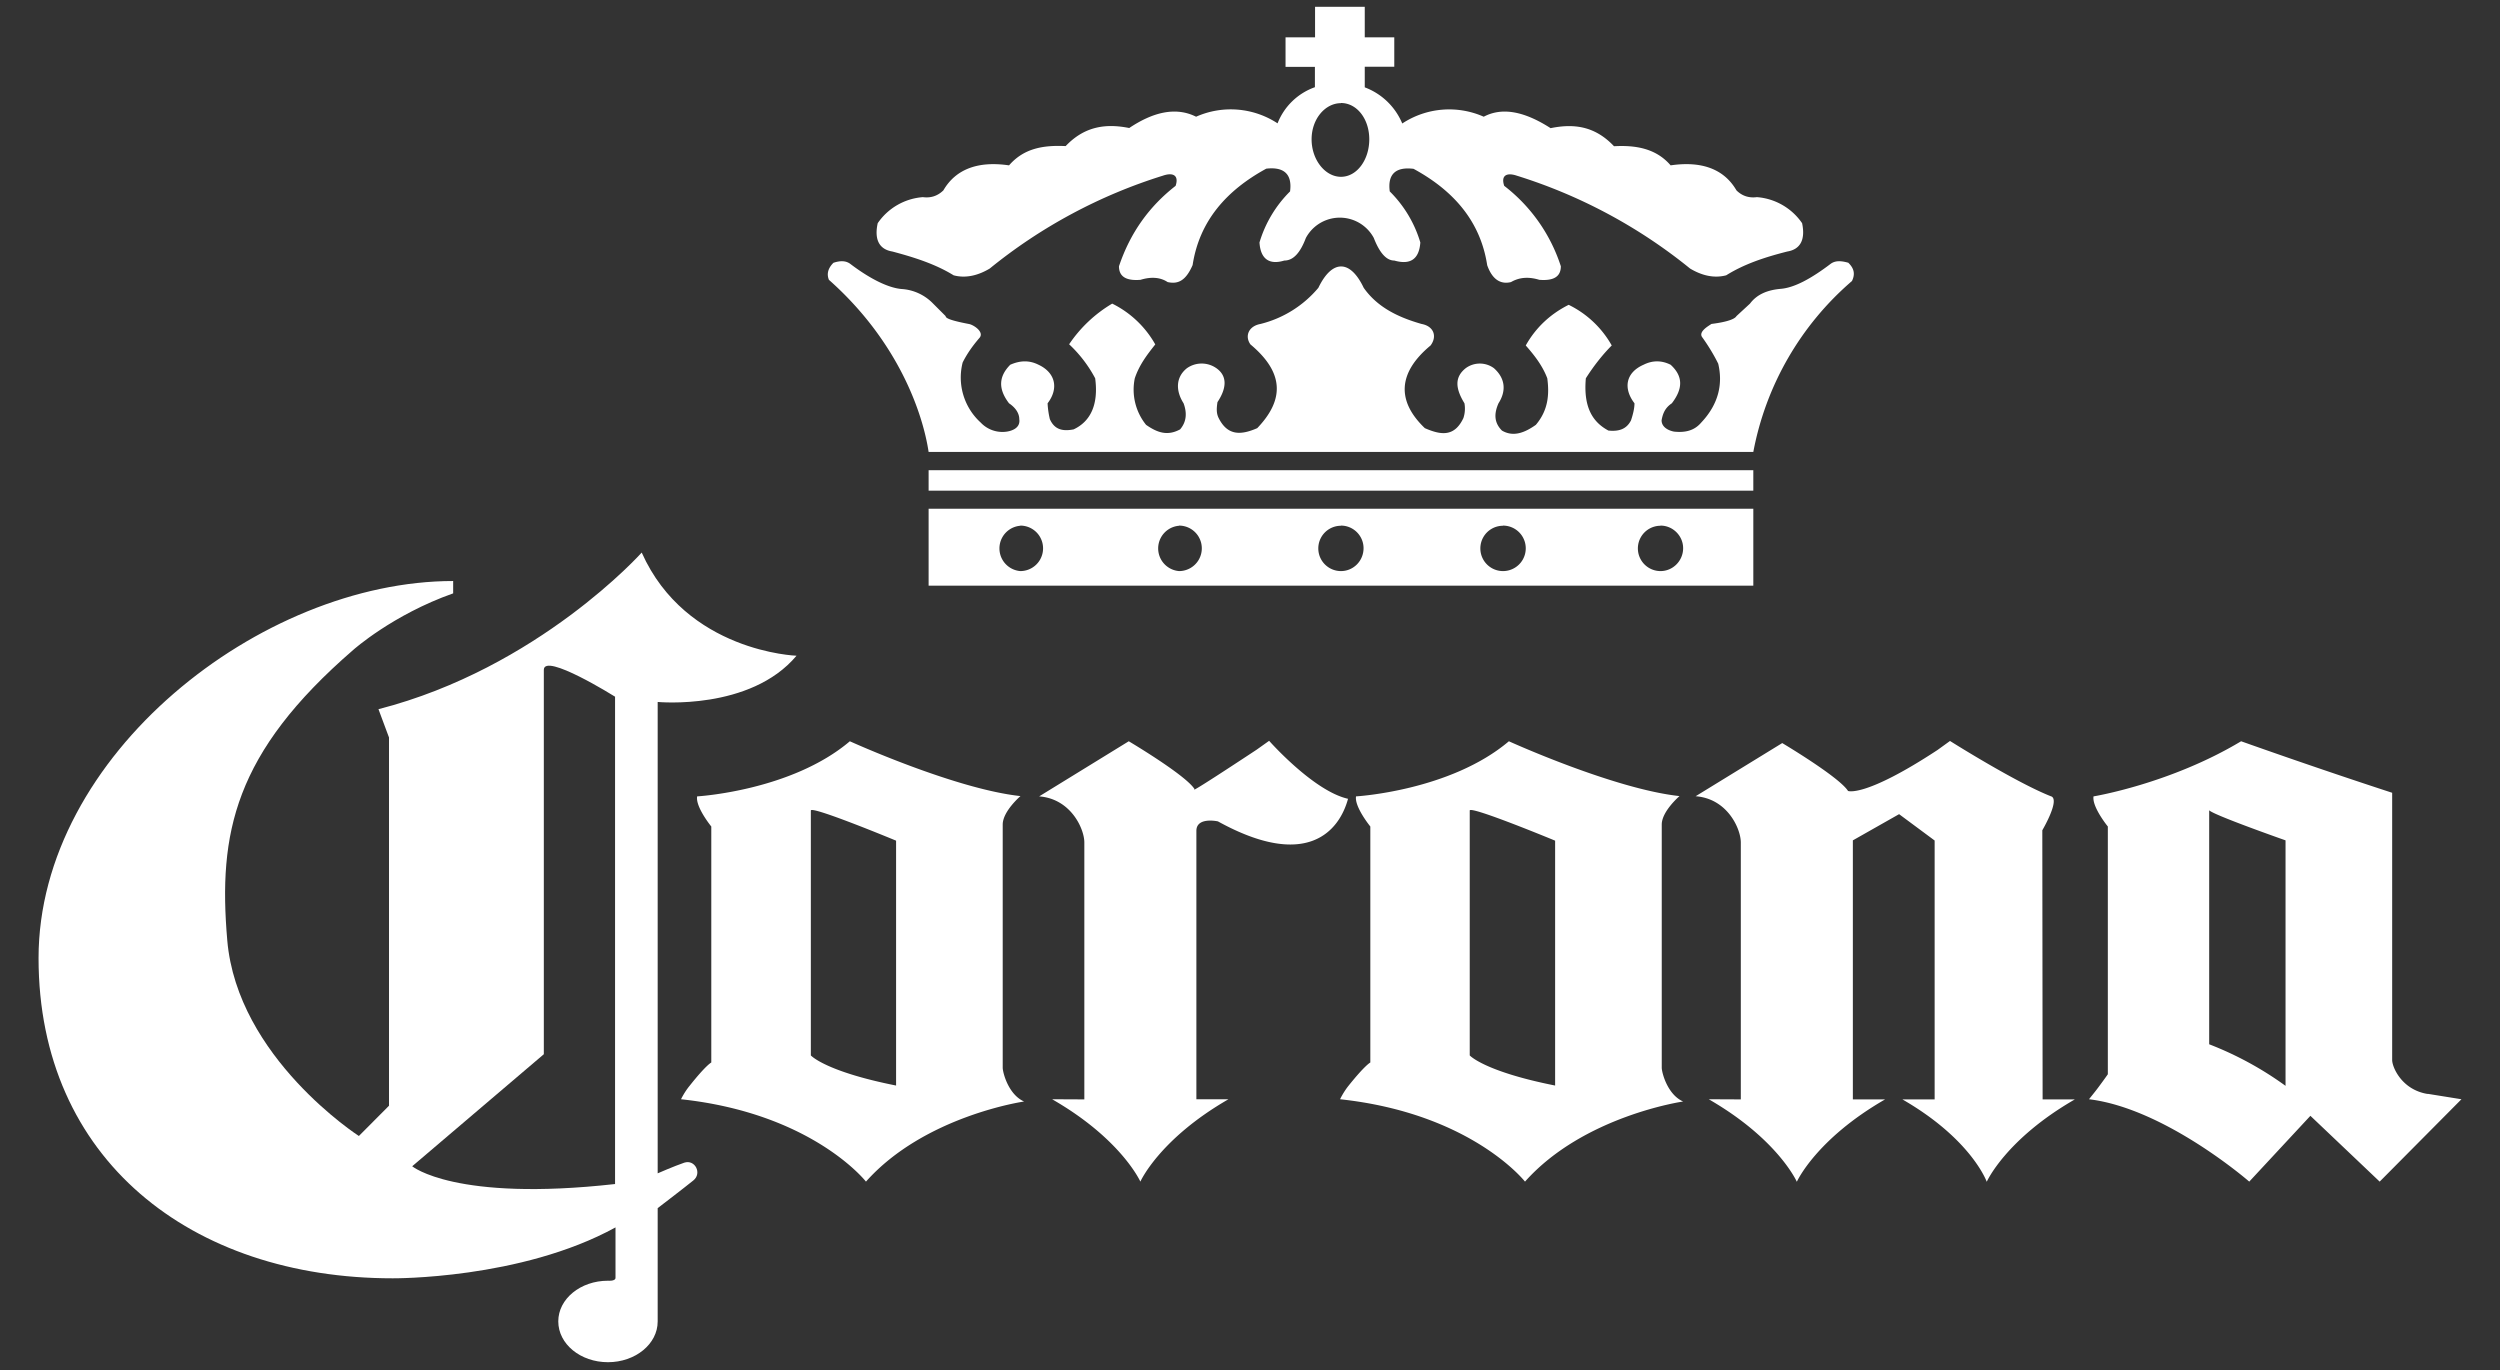 <svg xmlns="http://www.w3.org/2000/svg" xml:space="preserve" style="fill-rule:evenodd;clip-rule:evenodd;stroke-linejoin:round;stroke-miterlimit:2" viewBox="0 0 166 91"><rect x="0" y="0" width="166" height="91" fill="#333333" stroke="none"/><path d="M.46.45h165.09v90H.46z" style="fill:none"/><clipPath id="a"><path d="M.46.45h165.09v90H.46z"/></clipPath><g clip-path="url(#a)"><path d="M40.84 78.62c-10.63 1.19-13.47-1.18-13.47-1.18L36.11 70V44.48c0-1.18 4.73 1.78 4.73 1.78v32.36Zm12.05-35.08s-7.33-.24-10.28-6.85c0 0-6.85 7.67-17.48 10.4l.7 1.88v24.45l-2 2.01s-8.08-5.2-8.74-13c-.61-7.09.45-12.43 8.37-19.28 0 0 2.61-2.33 6.63-3.75v-.82c-12.76 0-27.53 11.57-27.53 25.04 0 13.35 10.13 21.26 23.51 21.26 0 0 8.5.08 14.8-3.38v3.33c.02.26-.5.21-.5.21-1.83 0-3.3 1.21-3.3 2.7 0 1.5 1.47 2.71 3.3 2.71 1.82 0 3.3-1.21 3.3-2.7v-7.53s1.78-1.36 2.37-1.84c.59-.47.11-1.41-.6-1.18-.7.24-1.77.71-1.77.71v-31.3s6.15.59 9.22-3.07Z" style="fill:#fff;fill-rule:nonzero"/><path d="M59.5 72.08c-4.72-.94-5.66-2-5.66-2V53.82c0-.35 5.66 2 5.66 2v16.26Zm7.08-17.33c0-.88 1.18-1.89 1.18-1.89-4.36-.47-11.33-3.64-11.33-3.64-3.89 3.3-10.14 3.66-10.14 3.66-.12.7.94 2 .94 2v15.67s-.35.17-1.45 1.56c-.35.43-.56.88-.56.88 8.74.94 12.28 5.47 12.28 5.47 3.89-4.37 10.5-5.32 10.5-5.32-1.06-.47-1.42-1.95-1.42-2.24V54.76ZM103.26 72.08c-4.72-.94-5.67-2-5.67-2V53.82c0-.35 5.67 2 5.67 2v16.26Zm7.08-17.33c0-.88 1.18-1.89 1.18-1.89-4.36-.47-11.33-3.64-11.33-3.64-3.9 3.3-10.15 3.66-10.15 3.66-.11.7.95 2 .95 2v15.67s-.35.17-1.46 1.56c-.34.43-.55.88-.55.88 8.73.94 12.28 5.47 12.28 5.47 3.89-4.37 10.5-5.32 10.5-5.32-1.06-.47-1.42-1.95-1.42-2.24V54.76ZM151.76 72.1a22.35 22.35 0 0 0-5.07-2.76V53.8c.23.3 5.07 2 5.07 2v16.3Zm9.44.54c-1.74-.28-2.36-1.8-2.36-2.25V52.64c-5.07-1.65-10.03-3.42-10.03-3.42-4.72 2.83-9.8 3.66-9.8 3.66-.11.7.95 2 .95 2v16.45s-.19.28-.63.87c-.19.26-.52.66-.62.79 5.06.61 10.64 5.47 10.64 5.47l4.06-4.37 4.6 4.37 5.43-5.47-2.24-.36ZM81.57 72.99c-4.6 2.65-5.85 5.47-5.85 5.47s-1.26-2.83-5.86-5.47L72 73V55.94c0-.9-.89-2.9-3-3.06l5.95-3.66s3.78 2.24 4.37 3.18c0 0-.71.57 4.12-2.62l.83-.59s2.95 3.34 5.24 3.85c-.58 2.14-2.73 4.76-8.64 1.5 0 0-1.43-.32-1.43.63v17.82h2.13ZM136.2 52.88c-2.33-.91-6.72-3.68-6.72-3.68l-.83.6c-4.84 3.18-5.94 2.72-5.94 2.72-.6-.94-4.37-3.18-4.37-3.18l-5.75 3.53c2.12.16 3 2.17 3 3.07V73l-2.13-.01c4.6 2.65 5.85 5.48 5.85 5.48s1.26-2.82 5.86-5.47h-2.14v-17.2l3.07-1.74 2.36 1.75v17.19h-2.14c4.6 2.65 5.6 5.47 5.6 5.47s1.25-2.82 5.85-5.47h-2.14l-.02-17.87s1.18-2 .6-2.25ZM122.74 17.45c-.52-.15-.9-.15-1.2.08-1.28.97-2.4 1.58-3.31 1.65-.9.08-1.58.38-2.03.98l-.9.83c-.08.15-.46.37-1.66.52-.22.15-.9.53-.6.9.38.53.75 1.13 1.05 1.74.3 1.27.08 2.63-1.13 3.91-.45.53-1.05.68-1.8.6-.38-.07-.83-.3-.83-.75.08-.45.23-.83.68-1.13.75-.98.75-1.8-.08-2.56-.6-.3-1.2-.3-1.8 0-1.2.53-1.35 1.58-.6 2.56 0 .3-.08.68-.23 1.13-.3.6-.83.75-1.5.68-1.13-.6-1.66-1.66-1.5-3.47.52-.82 1.12-1.58 1.72-2.18a6.6 6.6 0 0 0-2.86-2.7c-1.2.6-2.18 1.5-2.85 2.7.6.68 1.12 1.36 1.43 2.18.14 1.06.07 2.11-.76 3.09-.75.53-1.5.82-2.25.38-.53-.53-.53-1.13-.23-1.81.53-.83.45-1.66-.3-2.33a1.58 1.58 0 0 0-1.88 0c-.75.6-.68 1.35-.08 2.33a2 2 0 0 1-.07.98c-.6 1.27-1.5 1.13-2.56.67-1.88-1.8-1.8-3.68.38-5.49.45-.6.22-1.28-.6-1.43-1.58-.45-2.94-1.12-3.84-2.4-.9-1.89-2.1-1.89-3.01 0a7.32 7.32 0 0 1-3.84 2.4c-.82.15-1.05.83-.67 1.36 2.25 1.88 2.25 3.68.45 5.56-1.06.46-1.96.53-2.56-.67-.15-.3-.15-.6-.08-1.06.6-.9.68-1.72-.07-2.25a1.7 1.7 0 0 0-1.96 0c-.75.6-.75 1.5-.22 2.33.22.6.22 1.2-.23 1.73-.83.45-1.5.23-2.26-.3a3.72 3.72 0 0 1-.75-3.09c.3-.9.83-1.58 1.36-2.25a6.67 6.67 0 0 0-2.86-2.71 8.94 8.94 0 0 0-2.86 2.7 8.61 8.61 0 0 1 1.73 2.26c.23 1.73-.3 2.86-1.43 3.39-.75.15-1.28 0-1.58-.68a5.7 5.7 0 0 1-.15-1.05c.75-.98.53-2.03-.6-2.56-.6-.3-1.2-.3-1.88 0-.75.76-.83 1.58-.08 2.56.45.3.68.68.68 1.05.08.53-.38.76-.83.83a1.98 1.98 0 0 1-1.73-.6 4.04 4.04 0 0 1-1.2-3.99c.3-.6.68-1.13 1.13-1.65.3-.38-.38-.83-.68-.9-1.2-.23-1.58-.38-1.58-.53l-.9-.9a3.18 3.18 0 0 0-2.03-.9c-.9-.08-2.11-.69-3.39-1.66-.3-.23-.68-.23-1.13-.08-.38.38-.45.76-.3 1.13 4.67 4.14 6.25 8.95 6.62 11.43h54.76a19.8 19.8 0 0 1 6.55-11.35c.22-.45.15-.83-.23-1.2Z" style="fill:#fff;fill-rule:nonzero"/><path d="M89.04 6.84c1.06 0 1.88 1.06 1.88 2.41 0 1.36-.82 2.49-1.88 2.49-1.05 0-1.95-1.13-1.95-2.49 0-1.35.9-2.4 1.95-2.4ZM59.25 16.7c1.43.38 2.86.83 4.07 1.58.82.22 1.65 0 2.4-.45a34.5 34.5 0 0 1 11.51-6.17c.68-.23 1.06 0 .83.68-1.73 1.35-3 3.08-3.76 5.34 0 .67.45.98 1.43.9.75-.23 1.35-.15 1.8.15.68.15 1.2-.07 1.66-1.13.45-2.93 2.25-4.96 4.89-6.4 1.2-.14 1.73.39 1.58 1.51a8 8 0 0 0-2.03 3.39c.07 1.12.67 1.5 1.65 1.2.6 0 1.06-.52 1.43-1.5a2.56 2.56 0 0 1 4.51 0c.38.98.83 1.5 1.36 1.5 1.05.3 1.65-.07 1.73-1.2a7.96 7.96 0 0 0-2.03-3.39c-.15-1.12.37-1.65 1.58-1.5 2.63 1.43 4.44 3.46 4.89 6.4.37 1.05.98 1.27 1.58 1.12.52-.3 1.12-.38 1.88-.15.98.08 1.43-.23 1.43-.9a11.01 11.01 0 0 0-3.76-5.34c-.23-.68.15-.9.82-.68a34.55 34.55 0 0 1 11.52 6.17c.75.45 1.57.67 2.4.45 1.2-.75 2.56-1.2 4.06-1.58.9-.15 1.2-.83.98-1.88a4.01 4.01 0 0 0-3-1.73c-.53.07-.99-.08-1.36-.45-.83-1.43-2.33-1.96-4.37-1.66-.97-1.13-2.33-1.35-3.76-1.27-1.28-1.36-2.7-1.51-4.21-1.2-1.65-1.06-3.16-1.44-4.44-.76a5.66 5.66 0 0 0-5.41.45 4.35 4.35 0 0 0-2.49-2.4V4.43h1.96V2.48h-1.96V.45h-3.3v2.03h-1.96v1.96h1.95v1.35a4.15 4.15 0 0 0-2.48 2.4 5.67 5.67 0 0 0-5.41-.44c-1.36-.68-2.87-.3-4.44.75-1.5-.3-2.94-.15-4.22 1.2-1.5-.07-2.78.15-3.76 1.28-2.03-.3-3.53.23-4.36 1.66-.38.37-.83.52-1.36.45a4 4 0 0 0-3 1.73c-.23 1.05.07 1.73.97 1.88ZM67.75 34.9a1.5 1.5 0 0 1 0 3.02 1.51 1.51 0 0 1 0-3.01Zm10.54 0a1.5 1.5 0 0 1 0 3.02 1.51 1.51 0 0 1 0-3.01Zm10.75 0c.83 0 1.5.68 1.5 1.5 0 .84-.67 1.52-1.5 1.52a1.5 1.5 0 0 1 0-3.01Zm10.76 0a1.5 1.5 0 0 1 0 3.02 1.5 1.5 0 0 1 0-3.01Zm10.46 0c.82 0 1.5.68 1.5 1.5 0 .84-.68 1.52-1.5 1.52a1.5 1.5 0 0 1 0-3.01Zm-48.6 3.99h54.76v-5.11H61.66v5.1Z" style="fill:#fff;fill-rule:nonzero"/><path d="M61.66 31.22h54.76v1.36H61.66z" style="fill:#fff"/></g></svg>